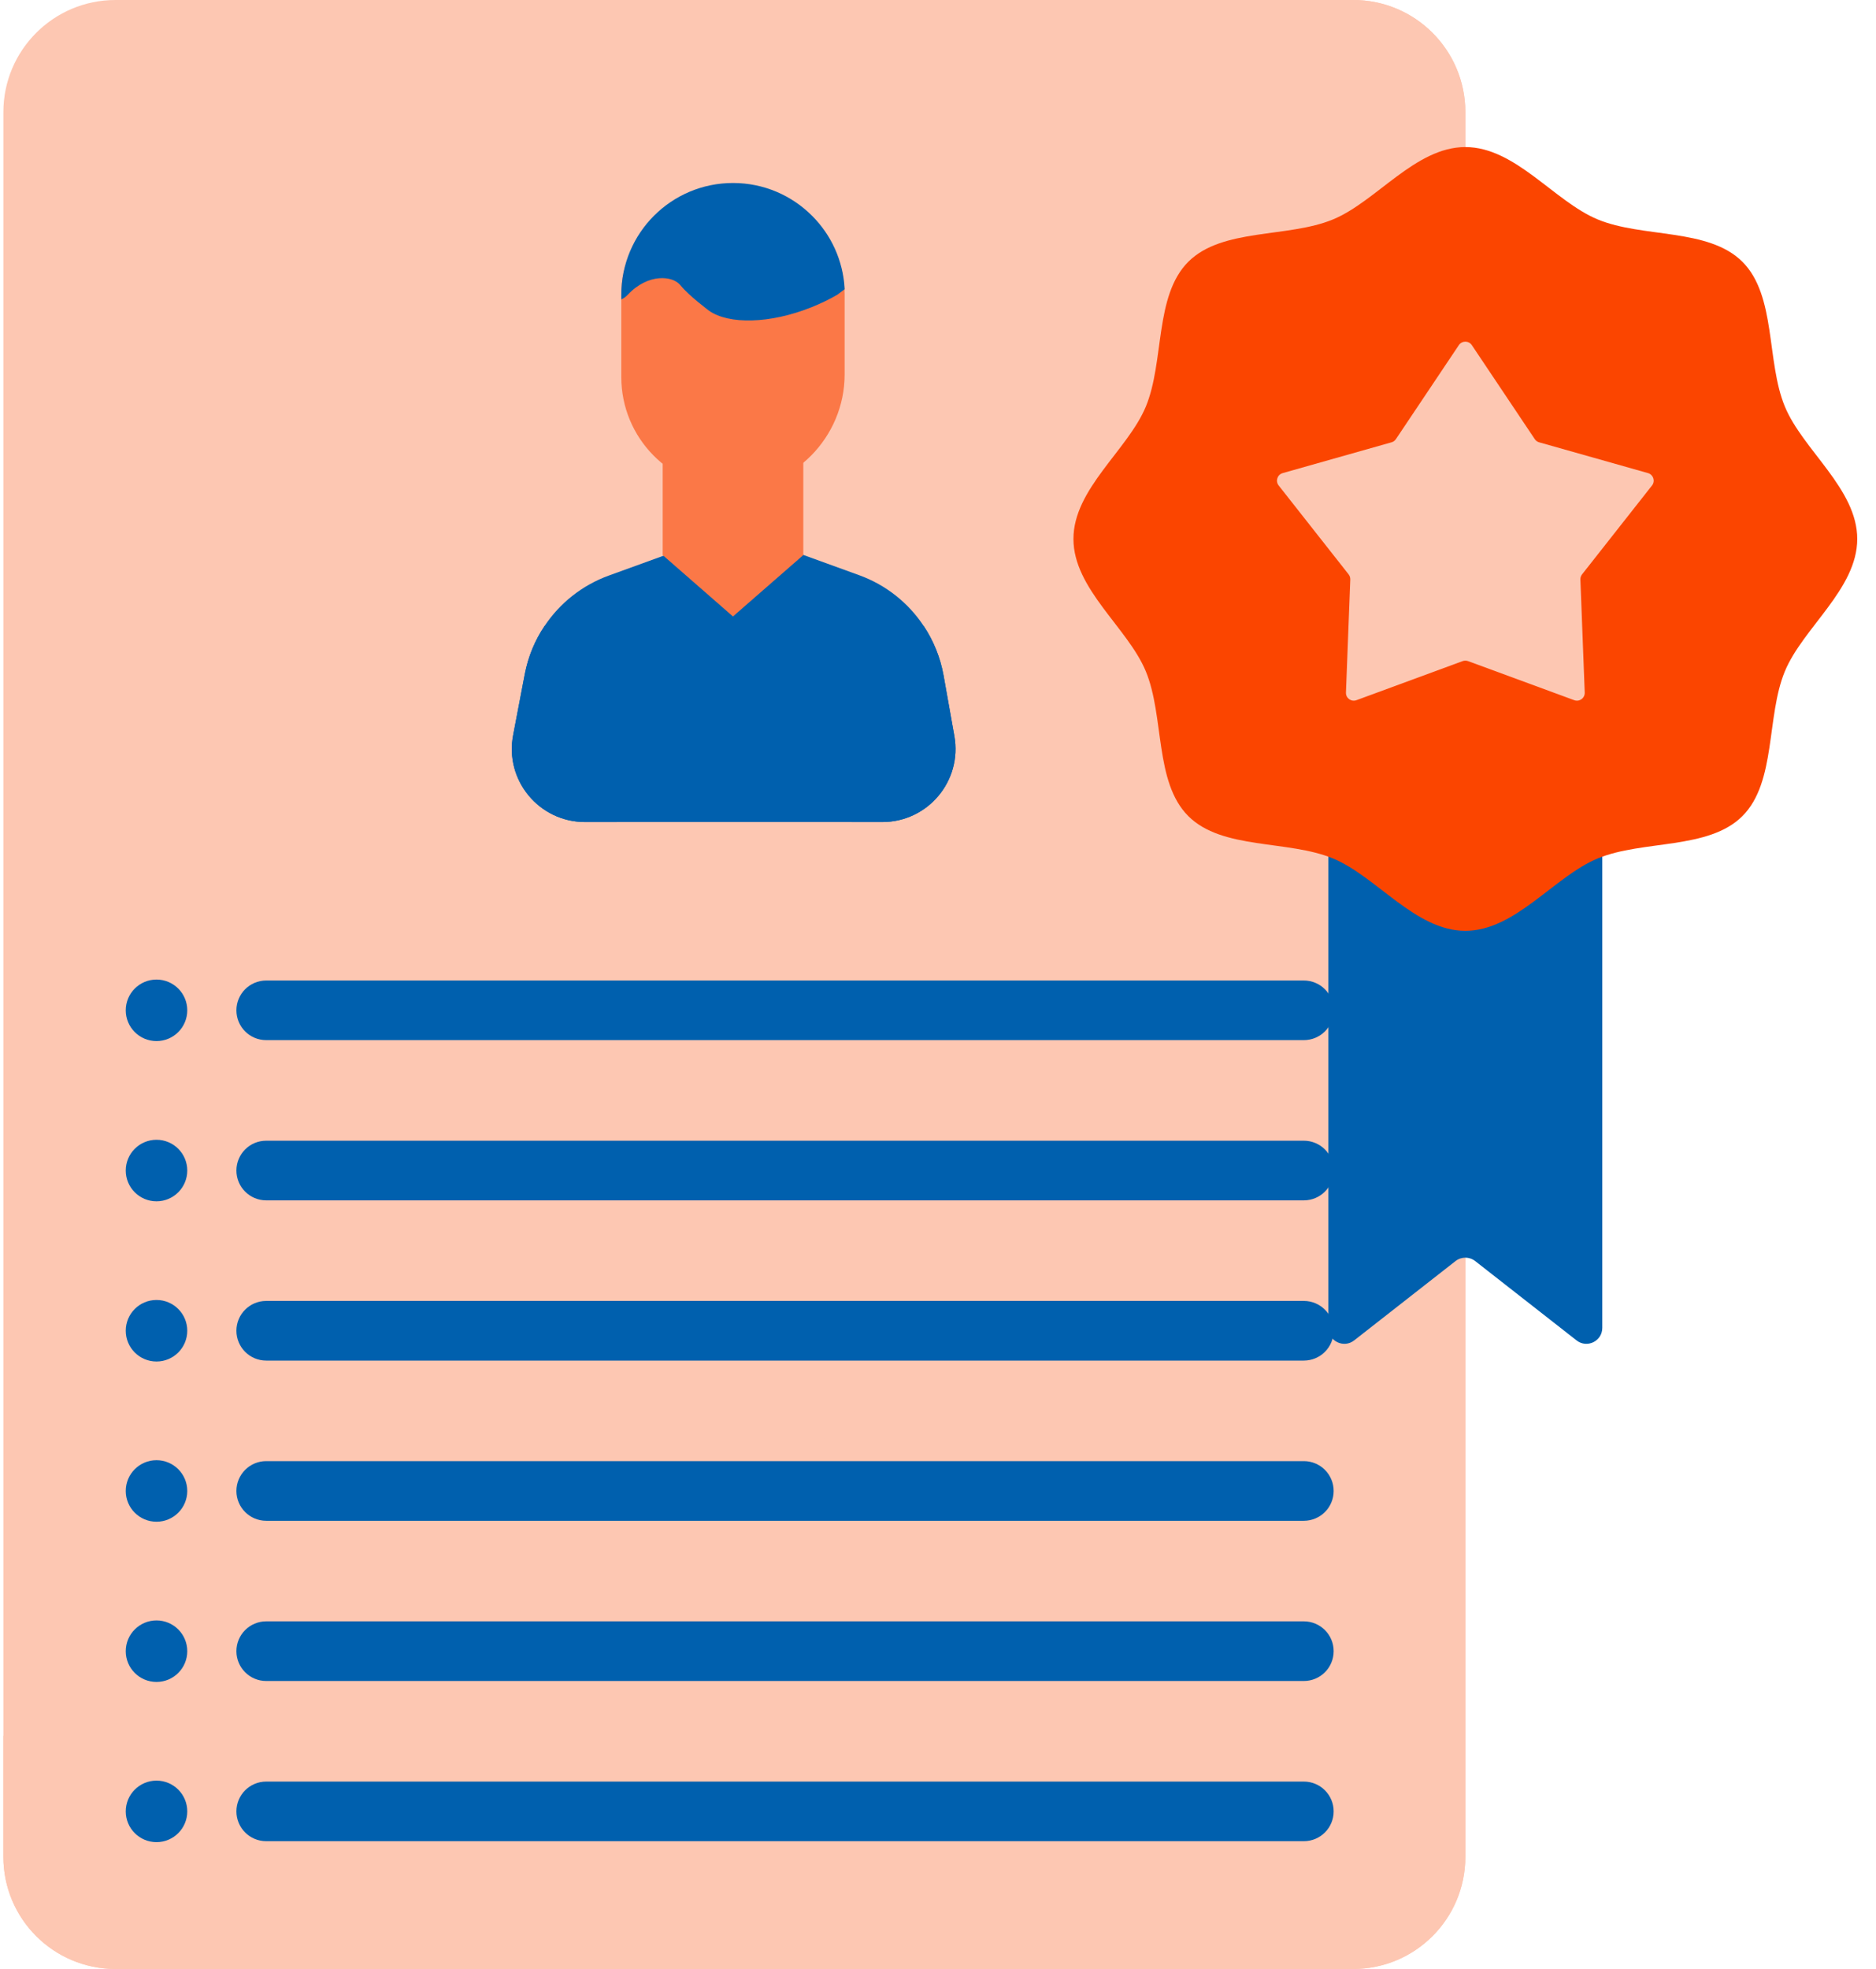 <?xml version="1.0" encoding="UTF-8"?>
<svg width="61px" height="64px" viewBox="0 0 61 64" version="1.1" xmlns="http://www.w3.org/2000/svg" xmlns:xlink="http://www.w3.org/1999/xlink">
    <title>experience</title>
    <g id="🌈-Design" stroke="none" stroke-width="1" fill="none" fill-rule="evenodd">
        <g id="home" transform="translate(-960, -4748)" fill-rule="nonzero">
            <g id="leren-in-praktijk" transform="translate(0, 4356)">
                <g transform="translate(260, 100)" id="speerpunten">
                    <g transform="translate(0, 292)">
                        <g id="Stacked-Group-3" transform="translate(671, 0)">
                            <g id="experience" transform="translate(29, 0)">
                                <g id="Group">
                                    <path d="M44.003,64 L3.754,64 C1.742,64 0.11,62.368 0.11,60.356 L0.11,3.644 C0.11,1.632 1.742,-4.4408921e-16 3.754,-4.4408921e-16 L44.003,-4.4408921e-16 C46.016,-4.4408921e-16 47.647,1.632 47.647,3.644 L47.647,60.356 C47.647,62.368 46.016,64 44.003,64 Z" id="Path" fill="#FDC7B2"></path>
                                    <path d="M44.002,-3.99680289e-15 L40.641,-3.99680289e-15 L40.641,16.576 C40.641,38.58 22.795,56.418 0.781,56.418 L0.11,56.418 L0.11,60.356 C0.11,62.369 1.742,64 3.755,64 L44.002,64 C46.015,64 47.647,62.369 47.647,60.356 L47.647,3.643 C47.647,1.631 46.015,-3.99680289e-15 44.002,-3.99680289e-15 Z" id="Path" fill="#FDC7B2"></path>
                                    <path d="M42.395,44.225 L8.656,44.225 C8.121,44.225 7.687,43.791 7.687,43.255 C7.687,42.72 8.121,42.286 8.656,42.286 L42.395,42.286 C42.931,42.286 43.365,42.72 43.365,43.255 C43.365,43.791 42.931,44.225 42.395,44.225 L42.395,44.225 Z" id="Path" fill="#0060AE"></path>
                                    <path d="M42.395,49.432 L8.656,49.432 C8.121,49.432 7.687,48.998 7.687,48.463 C7.687,47.928 8.121,47.493 8.656,47.493 L42.395,47.493 C42.931,47.493 43.365,47.928 43.365,48.463 C43.365,48.998 42.931,49.432 42.395,49.432 L42.395,49.432 Z" id="Path" fill="#0060AE"></path>
                                    <path d="M42.395,54.64 L8.656,54.64 C8.121,54.64 7.687,54.206 7.687,53.67 C7.687,53.135 8.121,52.701 8.656,52.701 L42.395,52.701 C42.931,52.701 43.365,53.135 43.365,53.67 C43.365,54.206 42.931,54.64 42.395,54.64 L42.395,54.64 Z" id="Path" fill="#0060AE"></path>
                                    <path d="M42.395,59.847 L8.656,59.847 C8.121,59.847 7.687,59.413 7.687,58.878 C7.687,58.343 8.121,57.909 8.656,57.909 L42.395,57.909 C42.931,57.909 43.365,58.343 43.365,58.878 C43.365,59.413 42.931,59.847 42.395,59.847 L42.395,59.847 Z" id="Path" fill="#0060AE"></path>
                                    <path d="M42.395,33.809 L8.656,33.809 C8.121,33.809 7.687,33.376 7.687,32.84 C7.687,32.305 8.121,31.871 8.656,31.871 L42.395,31.871 C42.931,31.871 43.365,32.305 43.365,32.84 C43.365,33.376 42.931,33.809 42.395,33.809 L42.395,33.809 Z" id="Path" fill="#0060AE"></path>
                                    <path d="M42.395,39.017 L8.656,39.017 C8.121,39.017 7.687,38.583 7.687,38.048 C7.687,37.512 8.121,37.078 8.656,37.078 L42.395,37.078 C42.931,37.078 43.365,37.512 43.365,38.048 C43.365,38.583 42.931,39.017 42.395,39.017 L42.395,39.017 Z" id="Path" fill="#0060AE"></path>
                                    <g transform="translate(4, 31.75)" fill="#0060AE" id="Oval">
                                        <ellipse cx="1.089" cy="11.505" rx="1" ry="1"></ellipse>
                                        <ellipse cx="1.089" cy="1.09" rx="1" ry="1"></ellipse>
                                        <ellipse cx="1.089" cy="6.298" rx="1" ry="1"></ellipse>
                                        <ellipse cx="1.089" cy="16.713" rx="1" ry="1"></ellipse>
                                        <ellipse cx="1.089" cy="21.921" rx="1" ry="1"></ellipse>
                                        <ellipse cx="1.089" cy="27.128" rx="1" ry="1"></ellipse>
                                    </g>
                                    <g transform="translate(16.625, 5.875)" id="Path">
                                        <g transform="translate(0, 0.625)">
                                            <path d="M12.065,20.22 L2.397,20.22 C0.903,20.22 -0.222,18.861 0.06,17.395 L0.439,15.411 C0.548,14.842 0.769,14.312 1.083,13.846 C1.578,13.103 2.304,12.523 3.172,12.208 L7.258,10.726 L11.313,12.197 C12.185,12.513 12.914,13.098 13.41,13.847 L13.41,13.848 C13.728,14.325 13.95,14.868 14.055,15.45 L14.407,17.423 C14.668,18.881 13.547,20.22 12.065,20.22 L12.065,20.22 Z" fill="#0060AE"></path>
                                            <polygon fill="#FB7847" points="9.495 11.543 7.208 13.538 4.923 11.543 4.923 8.48 9.495 8.48"></polygon>
                                            <path d="M10.839,3.078 L10.839,5.674 C10.839,7.709 9.173,9.423 7.137,9.384 C5.164,9.346 3.577,7.736 3.577,5.755 L3.577,3.078 C3.577,1.073 5.203,0.027 7.208,0.027 C9.214,0.027 10.839,1.073 10.839,3.078 L10.839,3.078 Z" fill="#FB7847"></path>
                                            <g transform="translate(0, 13.75)" fill="#0060AE">
                                                <path d="M3.434,2.966 L3.434,6.47 L2.397,6.47 C0.903,6.47 -0.222,5.111 0.06,3.645 L0.439,1.661 C0.548,1.092 0.769,0.562 1.083,0.096 C2.425,0.364 3.434,1.547 3.434,2.966 Z"></path>
                                                <path d="M12.065,6.47 L11.065,6.47 L11.065,2.966 C11.065,1.55 12.072,0.367 13.41,0.098 C13.728,0.575 13.95,1.118 14.055,1.7 L14.407,3.673 C14.668,5.131 13.547,6.47 12.065,6.47 L12.065,6.47 Z"></path>
                                            </g>
                                        </g>
                                        <path d="M10.839,3.526 C10.703,3.63 10.602,3.705 10.602,3.705 C10.345,3.854 10.066,3.99 9.766,4.11 C8.405,4.655 7.073,4.675 6.429,4.224 C6.429,4.224 5.757,3.722 5.505,3.402 C5.253,3.082 4.452,3.001 3.788,3.705 C3.718,3.779 3.647,3.828 3.577,3.856 L3.577,3.705 C3.577,1.699 5.203,0.073 7.21,0.073 C8.214,0.073 9.122,0.48 9.779,1.138 C10.398,1.755 10.794,2.594 10.839,3.526 Z" fill="#0060AE"></path>
                                    </g>
                                </g>
                                <path d="M51.263,43.569 L47.967,40.99 C47.779,40.843 47.515,40.843 47.328,40.99 L44.032,43.569 C43.692,43.836 43.194,43.593 43.194,43.162 L43.194,24.667 C43.194,24.381 43.426,24.149 43.712,24.149 L51.582,24.149 C51.868,24.149 52.1,24.381 52.1,24.667 L52.1,43.162 C52.1,43.593 51.603,43.836 51.263,43.569 Z" id="Path" fill="#0060AE"></path>
                                <path d="M60.39,17.518 C60.39,19.144 58.623,20.406 58.037,21.82 C57.429,23.285 57.761,25.422 56.657,26.526 C55.552,27.63 53.416,27.296 51.95,27.904 C50.536,28.489 49.273,30.256 47.647,30.256 C46.021,30.256 44.758,28.489 43.344,27.904 C41.879,27.296 39.742,27.63 38.638,26.526 C37.533,25.422 37.865,23.285 37.257,21.82 C36.671,20.406 34.904,19.144 34.904,17.518 C34.904,15.892 36.671,14.63 37.258,13.216 C37.865,11.751 37.533,9.614 38.638,8.51 C39.742,7.406 41.879,7.74 43.345,7.132 C44.758,6.546 46.022,4.78 47.647,4.78 C49.273,4.78 50.536,6.546 51.95,7.132 C53.416,7.74 55.552,7.406 56.657,8.51 C57.762,9.614 57.429,11.751 58.037,13.216 C58.623,14.63 60.39,15.892 60.39,17.518 L60.39,17.518 Z" id="Path" fill="#FB4500"></path>
                                <path d="M47.858,11.218 L49.905,14.274 C49.938,14.324 49.989,14.361 50.047,14.377 L53.587,15.378 C53.761,15.428 53.829,15.638 53.717,15.78 L51.442,18.67 C51.405,18.717 51.386,18.776 51.388,18.837 L51.529,22.511 C51.536,22.692 51.357,22.822 51.187,22.759 L47.735,21.489 C47.678,21.469 47.616,21.469 47.559,21.489 L44.107,22.759 C43.937,22.822 43.758,22.692 43.765,22.511 L43.906,18.837 C43.908,18.776 43.889,18.717 43.852,18.67 L41.577,15.78 C41.465,15.638 41.533,15.428 41.708,15.378 L45.247,14.377 C45.305,14.361 45.356,14.324 45.389,14.274 L47.436,11.218 C47.537,11.068 47.758,11.068 47.858,11.218 L47.858,11.218 Z" id="Path" fill="#FDC7B2"></path>
                            </g>
                        </g>
                    </g>
                </g>
            </g>
        </g>
    </g>
</svg>